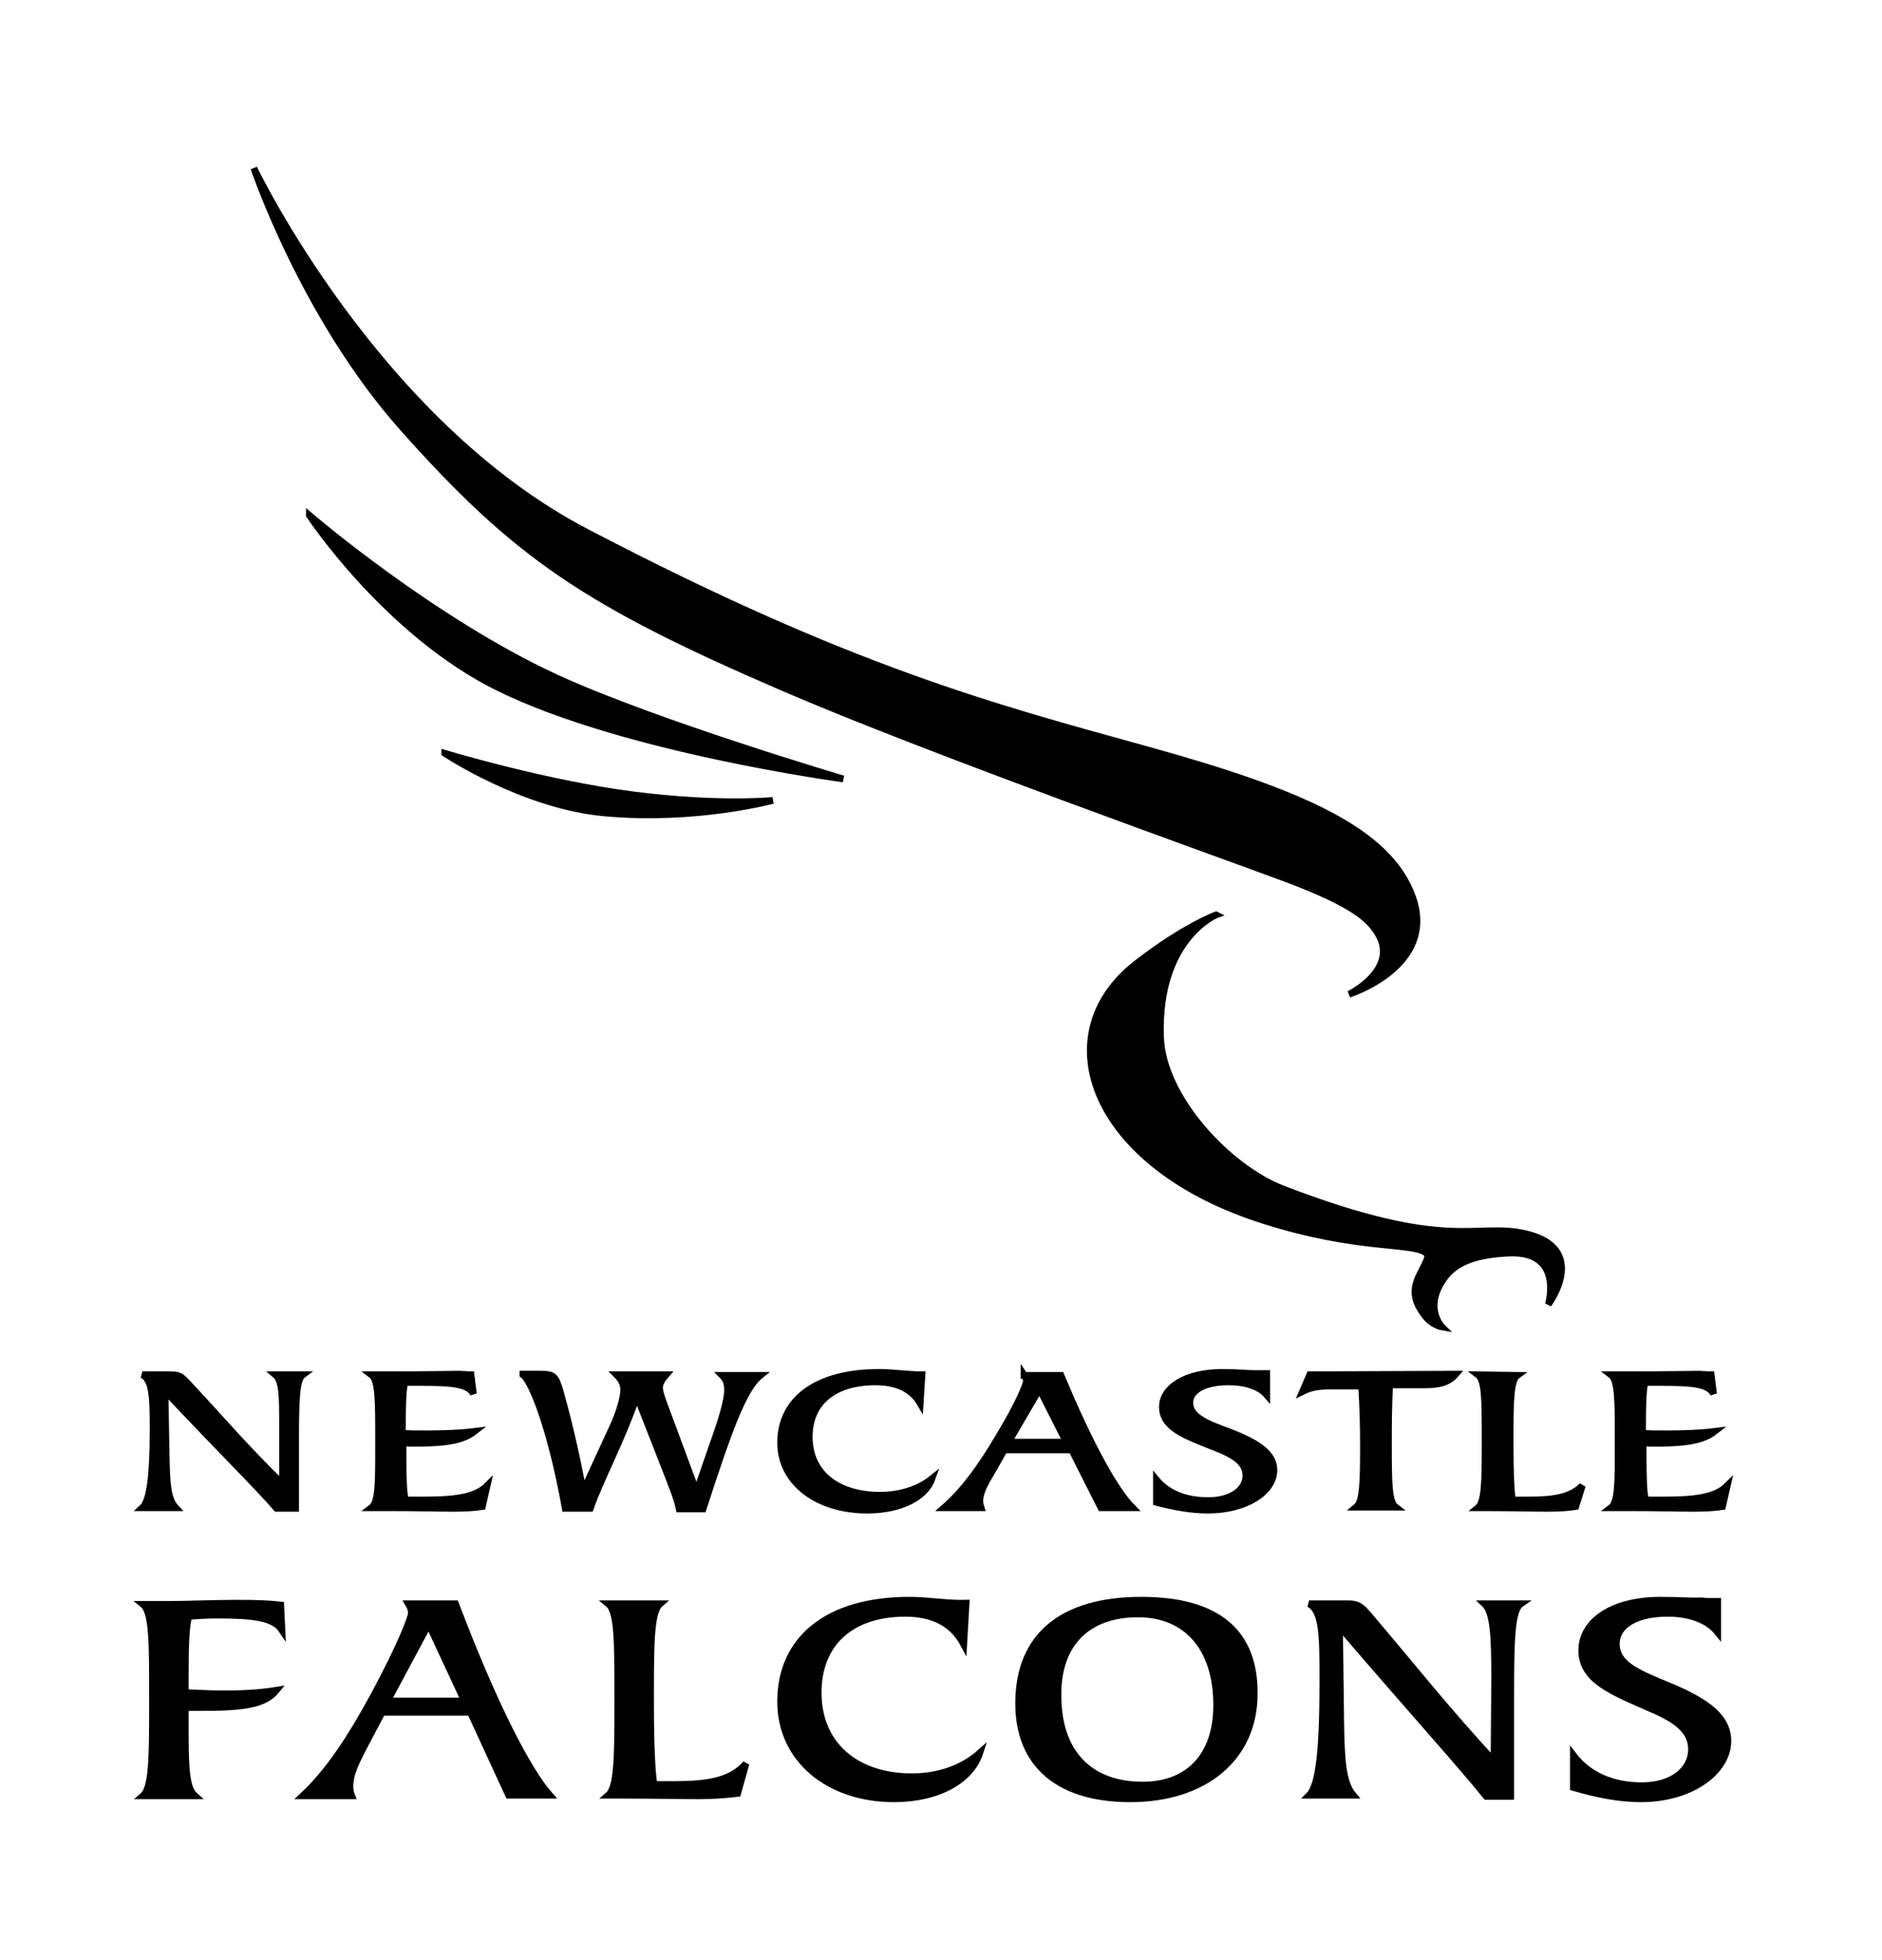 <svg xmlns="http://www.w3.org/2000/svg" viewBox="0 0 315.5 328.6"><path fill="#fff" d="M0 0h315.5v328.6H0z"/><path stroke="#000" stroke-miterlimit="3.864" stroke-width="1.122" d="M42.563 28.2s8.4 25 25.1 43.7c18.9 21.2 30.5 29.1 63.4 43.3 24 10.4 73.5 28 84.2 32 11.8 4.4 14.6 7 16.1 10 2.6 5.7-5.2 9.5-5.2 9.5s14.9-4.7 10.6-16.4c-4-11-18.5-17.4-44.5-24.6-25.3-7-49.6-13.3-93.8-36.4-35.5-18.4-55.9-61.1-55.9-61.1zm9.3 58.2s13 19.7 31.7 28.9c21.1 10.4 57.8 15.3 57.8 15.3s-31.4-9.3-48-16.9c-20.9-9.6-41.5-27.3-41.5-27.3zm22.7 39.9s13.2 8.8 26.8 10c15.3 1.4 28.2-2.1 28.2-2.1s-8.9.9-23.2-.9c-15-1.9-31.8-7-31.8-7zm129.3 27.1s-5.3 1.9-13.4 8.2c-15.5 12.1-7.2 34.1 21.6 43.1 15.5 4.9 24.4 3.6 26.9 5.3.9.6 0 1.6-1.2 4.2-1.1 2.5-.5 4.3 1.1 6.4 1.2 1.6 2.9 1.9 2.9 1.9s-2.8-2.8-.3-7.2c1.9-3.4 5.2-4.9 11.5-5.2 9.3-.4 6.6 8.6 6.6 8.6s6.9-9.2-3.6-11.8c-8.6-2.1-12.8 3.3-41-7.6-9.2-3.6-20.1-15.4-20.4-25.4-.6-16.4 9.3-20.5 9.3-20.5zm-56.5 76.7c-10.4 0-16.5 4.5-16.5 11.8 0 6.7 6.2 11.3 14.5 11.3 5.7 0 9.8-2.2 10.9-5.3-2.1 1.7-5.2 2.8-8.7 2.8-7.1 0-11.9-3.6-11.9-9.8 0-5.8 4.2-9.2 11.1-9.2q5.4 0 7.5 3.6l.3-4.8c-2.4 0-4.7-.4-7.2-.4zm57.6 0c-6.3 0-10.1 2.6-10.1 5.8 0 3.5 3.8 4.8 8.8 6.8 3.4 1.3 5.2 2.6 5.2 4.7 0 2.4-2.5 4.2-6.3 4.2s-6.8-1.2-8.7-3.5v3.8c3.1.8 5.9 1.3 8.6 1.3 6.5 0 11.1-3.1 11.1-6.7 0-2.7-2.5-4.5-7.4-6.4-3.8-1.4-6.7-2.5-6.7-4.9 0-2 2.3-3.5 6.5-3.5 2.9 0 5.2.8 6.4 2.2v-3.6h-2.1c-1.1 0-2.8-.2-5.3-.2zm-127.5.3c-2.5 0-6.6.1-12.2.1h-3c1.2.9 1.2 4.4 1.2 10.7v1.4c0 6 0 9.3-1.2 10.2h3.9c4.1 0 7.4.1 9.9.1 1.9 0 3.6-.1 4.8-.3l.8-3.5c-2 2-5.5 2.4-10.9 2.4h-2.8c-.3-1.1-.4-3.5-.4-7.3v-2.3c.5 0 1 .1 1.2.1 5 0 8.5-.2 10.8-2-2.4.3-5.2.4-8.3.4-1.4 0-2.7 0-3.8-.1v-1.2c0-3.8.1-6.2.4-7.3h2.7c5.1 0 7.9.2 8.8 1.9l-.4-3.2c-.8 0-1.3-.1-1.5-.1zm207.8 0c-2.5 0-6.6.1-12.2.1h-3c1.2.9 1.2 4.4 1.2 10.7v1.4c0 6 0 9.3-1.2 10.2h4c4.1 0 7.3.1 9.9.1 1.9 0 3.6-.1 4.8-.3l.8-3.5c-2 2-5.5 2.4-10.9 2.4h-2.8c-.3-1.1-.4-3.5-.4-7.3v-2.3c.5 0 1 .1 1.2.1 5 0 8.5-.2 10.8-2-2.4.3-5.2.4-8.3.4-1.4 0-2.6 0-3.8-.1v-1.2c0-3.8.1-6.2.4-7.3h2.7c5.1 0 7.9.2 8.8 1.9l-.4-3.2c-.9 0-1.4-.1-1.6-.1zm-261.4.1c1.7.9 1.8 3.8 1.8 9.1 0 7.6-.5 12-1.8 13.2h5.6c-1.4-1.5-1.5-4.2-1.6-8.4l-.2-11.2c9.2 9.8 15.7 16.2 18.7 19.7h3.2v-11.5c0-6.5.1-10.1 1.2-10.9h-4.6c1.2 1 1.2 3.7 1.2 8.6v9.7c-5.9-5.7-10.5-11.1-14.8-15.7-1.8-1.9-2.1-2.6-3.8-2.6zm63.8 0c1.4 1 4.6 8.6 7.1 22.4h4.2c1.7-4.9 5.1-11 7.8-18.8l5.4 13.8c.6 1.6 1.3 3.2 1.7 5.1h4c4.1-12.6 6.7-20.1 9.6-22.4h-6.4c.7.7.9 1.4.9 2.5s-.5 3.5-1.8 7.2l-3.4 9.8-5.6-15.1c-.4-1.1-.6-1.9-.6-2.3 0-.7.4-1.4 1.1-2.2h-8.3c.8.8 1.2 1.6 1.2 2.5 0 1-.5 3.5-2.1 6.8l-4.7 10.2c-.8-4.2-1.9-9.7-3.8-16.5-.8-2.8-1.1-3.1-3.3-3.1h-3zm84 0c.2.3.4.7.4 1.1 0 .5-1.3 3.8-4.7 9.4-3 5.1-5.9 9-9.1 11.8h6.2c-.1-.3-.2-.7-.2-1.1 0-1.5.9-3.1 2-4.9l2.1-3.7h11.3l4.9 9.7h5.3c-2.8-2.8-7-10.2-12-22.2h-6.2zm47.9 0-1.2 2.8c1.6-.8 3.1-.9 4.8-.9h5.1c.2 3.3.3 6.4.3 9.2v1.3c0 5.7-.1 8.9-1.2 9.8h6.6c-1.2-.9-1.2-4.4-1.2-10.7 0-2.9 0-6.1.2-9.8h5.9c2.4 0 4-.4 5.2-1.8zm28.2 0c1.2.9 1.2 4.4 1.2 10.7v1.4c0 6-.1 9.3-1.2 10.2h1.7c4.1 0 7.3.1 9.9.1 1.9 0 3.6-.1 4.8-.3l1.1-3.5c-1.9 1.9-4.6 2.4-9.1 2.4h-2.6c-.2-.8-.4-4-.4-9.4v-1.4c0-5.9.1-9.3 1.2-10.1zm-73.5 2.4 4.5 8.9h-9.7zm-21.8 35.4c-13.7 0-21.6 6.5-21.6 17 0 9.7 8.1 16.3 19 16.3 7.4 0 12.9-3.1 14.4-7.7-2.8 2.5-6.8 4-11.4 4-9.3 0-15.7-5.3-15.7-14.1 0-8.3 5.5-13.3 14.6-13.3 4.8 0 8 1.8 9.8 5.2l.4-6.9c-3.1.1-6.3-.5-9.5-.5zm38.9 0c-13.4 0-20.6 6.1-20.6 17.3 0 10.3 6.8 16 18.7 16 12.5 0 20.8-6.9 20.8-17.6.1-10.4-6.3-15.7-18.9-15.7zm87 0c-8.3 0-13.2 3.7-13.2 8.4 0 5 5 6.9 11.6 9.8 4.5 1.9 6.8 3.8 6.8 6.8 0 3.5-3.3 6.1-8.3 6.1s-9-1.8-11.5-5.1v5.4c4.1 1.2 7.8 1.9 11.3 1.9 8.5 0 14.6-4.6 14.6-9.7 0-3.9-3.3-6.5-9.8-9.2-5-2.1-8.9-3.5-8.9-7.1 0-2.9 3-5.1 8.6-5.1 3.9 0 6.8 1.2 8.4 3.2v-5.2h-1.6c-.5 0-.9-.1-1.2-.1-1.3.1-3.6-.1-6.8-.1zm-238.2.5c-4.8 0-8.7.2-11.8.2h-4.4c1.6 1.3 1.6 6.4 1.6 15.4v2c0 8.6-.1 13.4-1.6 14.7h8.7c-1.6-1.4-1.6-5.5-1.6-12.4v-2.4h2.3c6.9 0 10.9-.3 13-2.9-3.1.5-6 .6-8.9.6-1.8 0-3.9-.1-6.4-.2v-2.4c0-5.4.1-8.8.6-10.4 1.6-.1 3.1-.2 4.7-.2 6.1 0 9.5.4 10.9 2.5l-.2-4.2q-2.7-.3-6.9-.3zm28.3.1c.3.5.5 1 .5 1.6 0 .7-1.8 5.4-6.2 13.6-4 7.4-7.8 13.1-12 17h8.2c-.2-.5-.3-1-.3-1.6 0-2.2 1.2-4.4 2.6-7.1l2.8-5.3h14.8l6.4 13.9h6.9c-3.6-4.1-9.2-14.7-15.8-32.1zm33.5 0c1.6 1.3 1.6 6.4 1.6 15.4v2c0 8.6-.1 13.4-1.6 14.7h2.2c5.3 0 9.7.1 13.1.1 2.5 0 4.7-.2 6.4-.4l1.4-5c-2.5 2.8-6.1 3.5-12.1 3.5h-3.3c-.3-1.2-.6-5.8-.6-13.6v-2c0-8.6.1-13.4 1.6-14.7zm117.5 0c2.3 1.3 2.3 5.5 2.3 13.1 0 11-.6 17.3-2.3 19h7.4c-1.8-2.1-2-6.1-2.1-12.1l-.2-16.2c12.1 14.1 20.6 23.5 24.6 28.5h4.1v-16.6c0-9.4.1-14.6 1.7-15.7h-6.1c1.5 1.4 1.7 5.4 1.7 12.4l-.1 14c-7.7-8.3-13.8-16-19.5-22.7-2.4-2.8-2.8-3.7-4.9-3.7zm-28.7 1.7c8.1 0 13.2 5.6 13.2 15.3 0 8.6-4.8 13.4-12.4 13.4-8.8 0-14.2-5.3-14.2-15-.1-8.9 5.1-13.7 13.4-13.7zm-118.9 1.7 6 12.9h-12.9z"/></svg>
